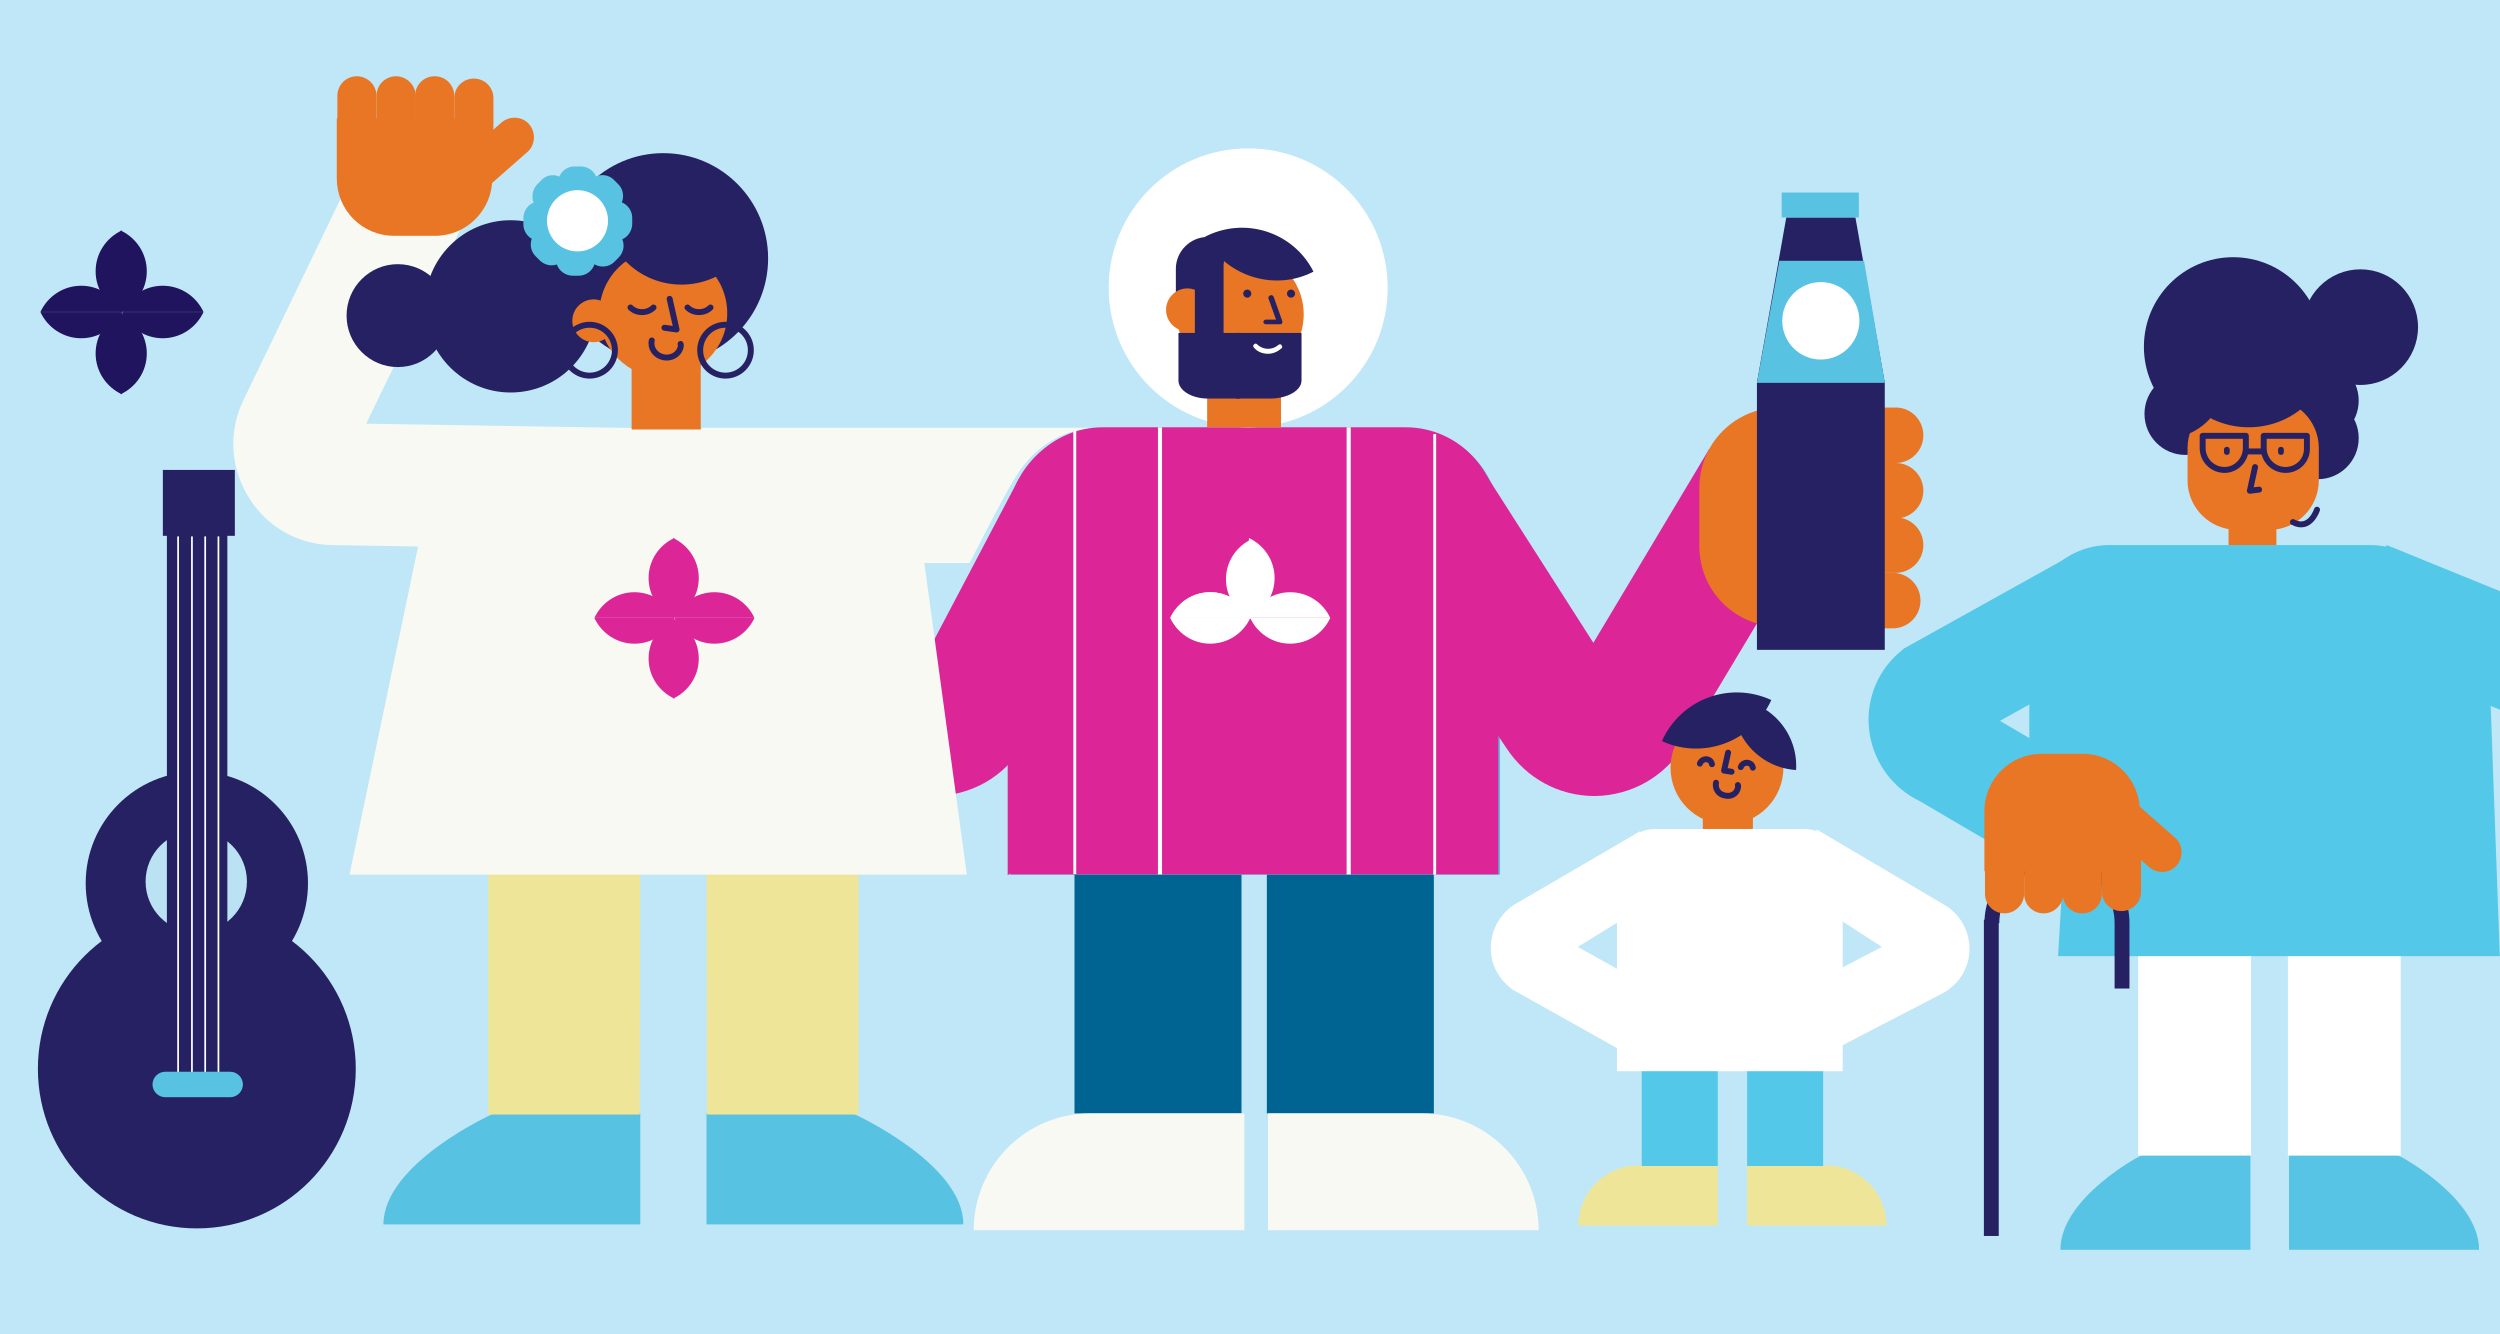 <svg width="416" height="222" viewBox="0 0 416 222" fill="none" xmlns="http://www.w3.org/2000/svg">
<rect x="0" y="0" width="416" height="222" fill="#333333" stroke="none"/>
<g clip-path="url(#clip0_4885_2409)">
<rect width="416" height="222" fill="#BFE7F7"/>
<path d="M238.688 185.267H210.803V139.476C210.803 131.78 217.032 125.527 224.698 125.527C232.364 125.527 238.593 131.78 238.593 139.476V185.267H238.688Z" fill="#006492"/>
<path d="M206.681 185.267H178.795V139.476C178.795 131.78 185.024 125.527 192.69 125.527C200.356 125.527 206.585 131.78 206.585 139.476V185.267H206.681Z" fill="#006492"/>
<path d="M63.805 203.74H106.544V185.27H82.204C82.108 185.27 63.805 193.543 63.805 203.74Z" fill="#58C2E3"/>
<path d="M160.303 203.74H117.564V185.27H141.905C141.905 185.27 160.303 193.543 160.303 203.74Z" fill="#58C2E3"/>
<path d="M106.449 185.461H81.246V138.323C81.246 131.301 86.9 125.625 93.895 125.625C100.891 125.625 106.544 131.301 106.544 138.323L106.449 185.461Z" fill="#EFE598"/>
<path d="M117.66 185.461H142.863V138.323C142.863 131.301 137.209 125.625 130.214 125.625C123.218 125.625 117.564 131.301 117.564 138.323L117.66 185.461Z" fill="#EFE598"/>
<path d="M342.852 207.969H374.475V192.192H356.459C356.459 192.096 342.852 199.215 342.852 207.969Z" fill="#57C4E5"/>
<path d="M412.517 207.969H380.895V192.192H398.91C398.91 192.096 412.517 199.215 412.517 207.969Z" fill="#57C4E5"/>
<path d="M374.475 192.29H355.789V150.443C355.789 145.248 360.005 141.016 365.18 141.016C370.355 141.016 374.571 145.248 374.571 150.443V192.29H374.475Z" fill="white"/>
<path d="M380.799 192.29H399.485V150.443C399.485 145.248 395.269 141.016 390.094 141.016C384.92 141.016 380.703 145.248 380.703 150.443V192.29H380.799Z" fill="white"/>
<path d="M345.823 101.285L342.469 159.101H415.968L413.86 101.285H345.823Z" fill="#54C8E8"/>
<path d="M407.727 104.075C407.727 96.668 401.786 90.703 394.407 90.703H350.998C343.619 90.703 337.678 96.668 337.678 104.075V137.071" fill="#54C8E8"/>
<path d="M374.186 80.026C381.013 80.026 386.548 74.47 386.548 67.617C386.548 60.763 381.013 55.207 374.186 55.207C367.359 55.207 361.824 60.763 361.824 67.617C361.824 74.47 367.359 80.026 374.186 80.026Z" fill="#262162"/>
<path d="M385.685 73.484C389.442 73.484 392.488 70.427 392.488 66.654C392.488 62.882 389.442 59.824 385.685 59.824C381.927 59.824 378.881 62.882 378.881 66.654C378.881 70.427 381.927 73.484 385.685 73.484Z" fill="#262162"/>
<path d="M381.948 66.652C385.706 66.652 388.752 63.594 388.752 59.822C388.752 56.05 385.706 52.992 381.948 52.992C378.191 52.992 375.145 56.05 375.145 59.822C375.145 63.594 378.191 66.652 381.948 66.652Z" fill="#262162"/>
<path d="M373.995 64.25C377.753 64.25 380.799 61.192 380.799 57.42C380.799 53.648 377.753 50.59 373.995 50.59C370.238 50.59 367.191 53.648 367.191 57.42C367.191 61.192 370.238 64.25 373.995 64.25Z" fill="#262162"/>
<path d="M371.599 72.618C379.802 72.618 386.453 65.943 386.453 57.708C386.453 49.473 379.802 42.797 371.599 42.797C363.396 42.797 356.746 49.473 356.746 57.708C356.746 65.943 363.396 72.618 371.599 72.618Z" fill="#262162"/>
<path d="M392.776 64.056C398.068 64.056 402.359 59.749 402.359 54.436C402.359 49.123 398.068 44.816 392.776 44.816C387.484 44.816 383.193 49.123 383.193 54.436C383.193 59.749 387.484 64.056 392.776 64.056Z" fill="#262162"/>
<path d="M363.646 75.699C367.403 75.699 370.449 72.641 370.449 68.869C370.449 65.097 367.403 62.039 363.646 62.039C359.888 62.039 356.842 65.097 356.842 68.869C356.842 72.641 359.888 75.699 363.646 75.699Z" fill="#262162"/>
<path d="M385.685 79.738C389.442 79.738 392.488 76.68 392.488 72.908C392.488 69.136 389.442 66.078 385.685 66.078C381.927 66.078 378.881 69.136 378.881 72.908C378.881 76.68 381.927 79.738 385.685 79.738Z" fill="#262162"/>
<path d="M378.788 77.91H370.834V90.705H378.788V77.91Z" fill="#E97625"/>
<path d="M377.608 66.324H372.25C367.698 66.324 364.008 70.014 364.008 74.567V79.924C364.008 84.476 367.698 88.167 372.25 88.167H377.608C382.16 88.167 385.85 84.476 385.85 79.924V74.567C385.85 70.014 382.16 66.324 377.608 66.324Z" fill="#E97625"/>
<path d="M384.486 66.566C378.736 61.397 369.889 61.727 364.691 67.445C370.442 72.614 379.289 72.284 384.486 66.566Z" fill="#262162"/>
<path d="M373.996 75.121H376.679" stroke="#262162" stroke-width="0.989" stroke-miterlimit="10"/>
<path d="M370.546 75.698C370.258 75.698 370.066 75.506 370.066 75.217V74.833C370.066 74.544 370.258 74.352 370.546 74.352C370.833 74.352 371.025 74.544 371.025 74.833V75.217C371.025 75.506 370.833 75.698 370.546 75.698Z" fill="#262162"/>
<path d="M379.551 75.698C379.264 75.698 379.072 75.506 379.072 75.217V74.833C379.072 74.544 379.264 74.352 379.551 74.352C379.839 74.352 380.031 74.544 380.031 74.833V75.217C380.031 75.506 379.839 75.698 379.551 75.698Z" fill="#262162"/>
<path d="M370.449 62.711C364.795 62.711 360.195 67.329 360.195 73.004C365.849 73.004 370.449 68.387 370.449 62.711Z" fill="#262162"/>
<path d="M397.137 90.699L390.297 107.637L457.698 135.068L464.539 118.13L397.137 90.699Z" fill="#54C8E8"/>
<path d="M350.615 151.6L319.471 133.322C315.063 131.206 311.997 127.166 311.134 122.26C310.272 117.161 312.092 111.966 316.021 108.599L316.788 107.926L344.099 92.727L352.915 108.696L332.791 119.951L359.814 135.824L350.615 151.6Z" fill="#54C8E8"/>
<path d="M331.354 153.043V205.664" stroke="#262162" stroke-width="2.473" stroke-miterlimit="10"/>
<path d="M353.106 164.491V153.62C353.106 147.56 348.219 142.75 342.278 142.75C336.241 142.75 331.449 147.656 331.449 153.62" stroke="#262162" stroke-width="2.473" stroke-miterlimit="10"/>
<path d="M-0.399 167.091C-0.399 167.091 0.176 173.247 -3.274 176.614C-6.724 180.078 -12.761 179.5 -12.761 179.5C-12.761 179.5 -13.336 173.344 -9.886 169.977C-6.436 166.514 -0.399 167.091 -0.399 167.091Z" fill="#262162"/>
<path d="M375.241 77.719L374.379 81.663L375.912 81.471" stroke="#262162" stroke-width="0.989" stroke-miterlimit="10" stroke-linecap="round" stroke-linejoin="round"/>
<path d="M330.203 144.962V134.957C330.203 129.666 334.515 125.434 339.69 125.434H346.59C351.86 125.434 356.076 129.763 356.076 134.957V144.962H330.203Z" fill="#E97625"/>
<path d="M353.01 151.602C351.189 151.602 349.752 150.159 349.752 148.331V143.04C349.752 141.213 351.189 139.77 353.01 139.77C354.831 139.77 356.268 141.213 356.268 143.04V148.331C356.268 150.159 354.831 151.602 353.01 151.602Z" fill="#E97625"/>
<path d="M333.557 151.985C331.736 151.985 330.299 150.542 330.299 148.714V143.423C330.299 141.595 331.736 140.152 333.557 140.152C335.378 140.152 336.815 141.595 336.815 143.423V148.714C336.815 150.542 335.282 151.985 333.557 151.985Z" fill="#E97625"/>
<path d="M346.493 151.985C344.672 151.985 343.234 150.542 343.234 148.714V143.423C343.234 141.595 344.672 140.152 346.493 140.152C348.313 140.152 349.751 141.595 349.751 143.423V148.714C349.751 150.542 348.313 151.985 346.493 151.985Z" fill="#E97625"/>
<path d="M340.073 151.985C338.252 151.985 336.814 150.542 336.814 148.714V143.423C336.814 141.595 338.252 140.152 340.073 140.152C341.893 140.152 343.331 141.595 343.331 143.423V148.714C343.331 150.542 341.797 151.985 340.073 151.985Z" fill="#E97625"/>
<path d="M351.191 134.283C352.341 132.936 354.449 132.84 355.79 133.995L361.923 139.382C363.265 140.536 363.361 142.652 362.211 143.999C361.061 145.346 358.953 145.442 357.611 144.288L351.478 138.901C350.137 137.746 350.041 135.63 351.191 134.283Z" fill="#E97625"/>
<path d="M155.319 132.455C149.377 132.455 143.915 129.473 140.657 124.471L115.934 87.819L133.949 75.602L155.127 107.059L169.501 79.738L192.979 86.087L170.268 123.99C167.105 129.281 161.547 132.455 155.319 132.455Z" fill="#DC2597"/>
<path d="M315.445 77.044H307.971C305.479 77.044 303.371 75.023 303.371 72.426C303.371 69.925 305.383 67.809 307.971 67.809H315.445C317.937 67.809 320.045 69.829 320.045 72.426C320.045 75.023 317.937 77.044 315.445 77.044Z" fill="#E97625"/>
<path d="M315.445 95.321H307.971C305.479 95.321 303.371 93.301 303.371 90.704C303.371 88.202 305.383 86.086 307.971 86.086H315.445C317.937 86.086 320.045 88.106 320.045 90.704C320.045 93.301 317.937 95.321 315.445 95.321Z" fill="#E97625"/>
<path d="M315.445 86.278H307.971C305.479 86.278 303.371 84.258 303.371 81.66C303.371 79.159 305.383 77.043 307.971 77.043H315.445C317.937 77.043 320.045 79.063 320.045 81.66C320.045 84.258 317.937 86.278 315.445 86.278Z" fill="#E97625"/>
<path d="M314.967 104.559H307.492C305.001 104.559 302.893 102.539 302.893 99.942C302.893 97.441 304.905 95.324 307.492 95.324H314.967C317.458 95.324 319.567 97.344 319.567 99.942C319.567 102.539 317.458 104.559 314.967 104.559Z" fill="#E97625"/>
<path d="M73.004 74.543L58.15 145.538H160.877L151.199 74.543H73.004Z" fill="#F9F9F4"/>
<path d="M32.753 204.406C47.36 204.406 59.201 192.519 59.201 177.856C59.201 163.192 47.36 151.305 32.753 151.305C18.146 151.305 6.305 163.192 6.305 177.856C6.305 192.519 18.146 204.406 32.753 204.406Z" fill="#262162"/>
<path d="M32.754 165.543C42.969 165.543 51.249 157.23 51.249 146.977C51.249 136.723 42.969 128.41 32.754 128.41C22.54 128.41 14.26 136.723 14.26 146.977C14.26 157.23 22.54 165.543 32.754 165.543Z" fill="#262162"/>
<path d="M32.657 155.154C37.315 155.154 41.09 151.364 41.09 146.688C41.09 142.013 37.315 138.223 32.657 138.223C28 138.223 24.225 142.013 24.225 146.688C24.225 151.364 28 155.154 32.657 155.154Z" fill="#BAE2F2"/>
<path d="M37.831 83.102H27.77V178.435H37.831V83.102Z" fill="#262162"/>
<path d="M39.078 78.195H27.1V89.162H39.078V78.195Z" fill="#262162"/>
<path d="M29.782 89.258H29.494V178.434H29.782V89.258Z" fill="white"/>
<path d="M32.082 89.258H31.795V178.434H32.082V89.258Z" fill="white"/>
<path d="M34.288 89.258H34V178.434H34.288V89.258Z" fill="white"/>
<path d="M36.491 89.258H36.203V178.434H36.491V89.258Z" fill="white"/>
<path d="M38.312 182.573H27.483C26.333 182.573 25.375 181.611 25.375 180.456C25.375 179.302 26.333 178.34 27.483 178.34H38.312C39.462 178.34 40.42 179.302 40.42 180.456C40.42 181.611 39.462 182.573 38.312 182.573Z" fill="#58C2E3"/>
<path d="M167.871 145.54H249.612V86.955C249.612 78.297 242.616 71.371 234.088 71.371H183.491C174.866 71.371 167.967 78.394 167.967 86.955V145.54H167.871Z" fill="#58C2E3"/>
<path d="M249.336 145.502H168.109V86.734C168.109 78.049 175.061 71.102 183.536 71.102H233.91C242.48 71.102 249.336 78.146 249.336 86.734V145.502Z" fill="#DC2597"/>
<path d="M265.328 132.458C259.387 132.458 253.925 129.475 250.667 124.473L225.943 87.821L246.45 77.72L265.137 106.965L284.398 74.738L302.988 85.993L280.277 123.896C277.115 129.187 271.557 132.361 265.424 132.458H265.328Z" fill="#DC2597"/>
<path d="M310.176 104.268H296.09C288.711 104.268 282.77 98.304 282.77 90.896V81.18C282.77 73.773 288.711 67.809 296.09 67.809H310.176V104.268Z" fill="#E97625"/>
<path d="M313.625 108.135H292.352V63.691H313.625V108.135Z" fill="#262162"/>
<path d="M313.625 63.693H292.352L297.239 36.18H308.738L313.625 63.693Z" fill="#262162"/>
<path d="M309.314 32.043H296.473V36.179H309.314V32.043Z" fill="#58C2E3"/>
<path d="M313.625 63.693H292.352L296.089 43.395H310.175L313.625 63.693Z" fill="#58C2E3"/>
<path d="M256.033 204.702H210.994V185.27H236.676C247.313 185.27 256.033 194.024 256.033 204.702Z" fill="#F9F9F4"/>
<path d="M162.025 204.702H207.064V185.27H181.382C170.65 185.27 162.025 194.024 162.025 204.702Z" fill="#F9F9F4"/>
<path d="M302.987 59.828C299.441 59.828 296.566 56.942 296.566 53.383C296.566 49.824 299.441 46.938 302.987 46.938C306.532 46.938 309.407 49.824 309.407 53.383C309.407 56.942 306.532 59.828 302.987 59.828Z" fill="white"/>
<path d="M167.68 145.634V87.049C167.68 78.391 174.675 71.465 183.204 71.465H233.8C242.425 71.465 249.324 78.487 249.324 87.049" fill="#DC2597"/>
<path d="M207.698 71.103C220.515 71.103 230.905 60.712 230.905 47.895C230.905 35.078 220.515 24.688 207.698 24.688C194.881 24.688 184.49 35.078 184.49 47.895C184.49 60.712 194.881 71.103 207.698 71.103Z" fill="white"/>
<path d="M206.394 62.902C212.216 62.902 216.935 58.164 216.935 52.32C216.935 46.476 212.216 41.738 206.394 41.738C200.573 41.738 195.854 46.476 195.854 52.32C195.854 58.164 200.573 62.902 206.394 62.902Z" fill="#E97625"/>
<path d="M213.157 57.449H200.871V71.101H213.157V57.449Z" fill="#E97625"/>
<path d="M179.083 71.371H178.604V145.444H179.083V71.371Z" fill="white"/>
<path d="M193.364 71.102H192.682V145.502H193.364V71.102Z" fill="white"/>
<path d="M224.763 71.102H224.08V145.502H224.763V71.102Z" fill="white"/>
<path d="M238.975 72.234H238.496V145.538H238.975V72.234Z" fill="white"/>
<path d="M200.453 39.43C207.065 35.966 215.211 38.564 218.565 45.202C212.048 48.569 203.903 45.971 200.453 39.43Z" fill="#262162"/>
<path d="M195.758 49.531H196.333C200.453 49.531 203.807 46.164 203.807 42.027V39.43H200.933C198.058 39.43 195.662 41.835 195.662 44.721V49.531H195.758Z" fill="#262162"/>
<path d="M216.574 55.398L216.574 63.313C216.574 64.972 214.233 66.32 211.353 66.32L205.652 66.32L205.652 55.398L216.574 55.398Z" fill="#262162"/>
<path d="M211.005 58.869C210.044 58.869 209.203 58.508 208.663 57.847C208.482 57.667 208.482 57.487 208.663 57.307C208.843 57.127 209.023 57.127 209.203 57.307C210.164 58.268 211.726 58.268 212.688 57.427C212.868 57.247 213.168 57.247 213.228 57.427C213.408 57.607 213.408 57.908 213.228 57.968C212.627 58.508 211.847 58.869 211.005 58.869Z" fill="white"/>
<path d="M196.095 55.398L196.095 63.313C196.095 64.972 198.289 66.32 200.99 66.32L206.334 66.32L206.334 55.398L196.095 55.398Z" fill="#262162"/>
<path d="M214.827 49.53C215.197 49.53 215.498 49.229 215.498 48.857C215.498 48.485 215.197 48.184 214.827 48.184C214.457 48.184 214.156 48.485 214.156 48.857C214.156 49.229 214.457 49.53 214.827 49.53Z" fill="#262162"/>
<path d="M207.544 49.53C207.914 49.53 208.215 49.229 208.215 48.857C208.215 48.485 207.914 48.184 207.544 48.184C207.173 48.184 206.873 48.485 206.873 48.857C206.873 49.229 207.173 49.53 207.544 49.53Z" fill="#262162"/>
<path d="M212.912 53.955H210.612C210.42 53.955 210.229 53.763 210.229 53.571C210.229 53.378 210.42 53.186 210.612 53.186H212.337L211.091 49.723C210.995 49.53 211.091 49.242 211.378 49.145C211.57 49.049 211.858 49.145 211.953 49.434L213.391 53.474C213.391 53.571 213.391 53.763 213.295 53.859C213.199 53.955 213.103 53.955 212.912 53.955Z" fill="#262162"/>
<path d="M197.579 55.111C199.537 55.111 201.124 53.517 201.124 51.552C201.124 49.586 199.537 47.992 197.579 47.992C195.621 47.992 194.033 49.586 194.033 51.552C194.033 53.517 195.621 55.111 197.579 55.111Z" fill="#E97625"/>
<path d="M198.826 59.497H203.604V41.75H201.341C199.895 41.75 198.826 42.522 198.826 43.374V59.497Z" fill="#262162"/>
<path d="M152.539 125.433H70.703V86.858C70.703 78.2 77.698 71.273 86.227 71.273H136.92C145.544 71.273 152.444 78.296 152.444 86.858V125.433H152.539Z" fill="#F9F9F4"/>
<path d="M161.354 93.686H116.986V71.176H181.861C181.861 71.176 173.812 71.176 168.829 79.641C166.625 83.201 161.354 93.686 161.354 93.686Z" fill="#F9F9F4"/>
<path d="M113.729 91.665L55.274 90.703C49.429 90.607 44.158 87.529 41.188 82.43C38.217 77.428 38.025 71.367 40.708 66.172L59.97 26.25L78.081 35.1L60.928 70.501L114.112 71.367L113.729 91.665Z" fill="#F9F9F4"/>
<path fill-rule="evenodd" clip-rule="evenodd" d="M201.39 98.543C198.445 98.543 195.906 100.291 194.73 102.817H208.049C206.874 100.291 204.334 98.543 201.39 98.543Z" fill="white"/>
<path fill-rule="evenodd" clip-rule="evenodd" d="M201.39 98.543C198.445 98.543 195.906 100.291 194.73 102.817H208.049C206.874 100.291 204.334 98.543 201.39 98.543Z" fill="white"/>
<path fill-rule="evenodd" clip-rule="evenodd" d="M214.693 98.543C211.748 98.543 209.208 100.291 208.033 102.817H221.351C220.177 100.291 217.637 98.543 214.693 98.543Z" fill="white"/>
<path fill-rule="evenodd" clip-rule="evenodd" d="M201.389 107.109C204.334 107.109 206.874 105.361 208.049 102.836L194.731 102.836C195.905 105.361 198.445 107.109 201.389 107.109Z" fill="white"/>
<path fill-rule="evenodd" clip-rule="evenodd" d="M214.692 107.109C217.637 107.109 220.176 105.361 221.352 102.836L208.033 102.836C209.208 105.361 211.748 107.109 214.692 107.109Z" fill="white"/>
<path fill-rule="evenodd" clip-rule="evenodd" d="M212.094 96.191C212.094 93.246 210.346 90.707 207.82 89.531L207.82 102.849C210.346 101.675 212.094 99.135 212.094 96.191Z" fill="white"/>
<path fill-rule="evenodd" clip-rule="evenodd" d="M204 96.376C204 99.32 205.748 101.86 208.274 103.035L208.274 89.717C205.748 90.892 204 93.431 204 96.376Z" fill="white"/>
<path fill-rule="evenodd" clip-rule="evenodd" d="M105.574 98.543C102.629 98.543 100.089 100.291 98.914 102.817H112.232C111.058 100.291 108.518 98.543 105.574 98.543Z" fill="#DC2597"/>
<path fill-rule="evenodd" clip-rule="evenodd" d="M118.876 98.543C115.932 98.543 113.392 100.291 112.217 102.817H125.535C124.36 100.291 121.821 98.543 118.876 98.543Z" fill="#DC2597"/>
<path fill-rule="evenodd" clip-rule="evenodd" d="M105.573 107.109C108.518 107.109 111.057 105.361 112.232 102.836L98.914 102.836C100.089 105.361 102.629 107.109 105.573 107.109Z" fill="#DC2597"/>
<path fill-rule="evenodd" clip-rule="evenodd" d="M118.875 107.109C121.82 107.109 124.36 105.361 125.535 102.836L112.217 102.836C113.392 105.361 115.931 107.109 118.875 107.109Z" fill="#DC2597"/>
<path fill-rule="evenodd" clip-rule="evenodd" d="M116.275 96.191C116.275 93.246 114.527 90.707 112.002 89.531L112.002 102.849C114.527 101.675 116.275 99.135 116.275 96.191Z" fill="#DC2597"/>
<path fill-rule="evenodd" clip-rule="evenodd" d="M107.926 96.188C107.926 99.133 109.674 101.672 112.199 102.848L112.199 89.53C109.674 90.704 107.926 93.244 107.926 96.188Z" fill="#DC2597"/>
<path fill-rule="evenodd" clip-rule="evenodd" d="M116.275 109.585C116.275 106.641 114.527 104.101 112.002 102.926L112.002 116.244C114.527 115.069 116.275 112.53 116.275 109.585Z" fill="#DC2597"/>
<path fill-rule="evenodd" clip-rule="evenodd" d="M107.926 109.583C107.926 112.527 109.674 115.067 112.199 116.242L112.199 102.924C109.674 104.099 107.926 106.638 107.926 109.583Z" fill="#DC2597"/>
<path d="M81.914 19.711V29.716C81.914 34.91 77.698 39.239 72.427 39.239H65.528C60.353 39.239 56.041 35.007 56.041 29.716V19.711H81.914Z" fill="#E97625"/>
<path d="M82.106 16.345V21.636C82.106 23.464 80.669 24.907 78.848 24.907C77.027 24.907 75.59 23.464 75.59 21.636V16.345C75.59 14.517 77.027 13.074 78.848 13.074C80.669 13.074 82.106 14.517 82.106 16.345Z" fill="#E97625"/>
<path d="M62.653 15.958V21.249C62.653 23.077 61.216 24.52 59.395 24.52C57.574 24.52 56.137 23.077 56.137 21.249V15.958C56.137 14.13 57.574 12.688 59.395 12.688C61.12 12.688 62.653 14.13 62.653 15.958Z" fill="#E97625"/>
<path d="M75.589 15.958V21.249C75.589 23.077 74.151 24.52 72.331 24.52C70.51 24.52 69.072 23.077 69.072 21.249V15.958C69.072 14.13 70.51 12.688 72.331 12.688C74.151 12.688 75.589 14.13 75.589 15.958Z" fill="#E97625"/>
<path d="M69.169 15.958V21.249C69.169 23.077 67.731 24.52 65.91 24.52C64.09 24.52 62.652 23.077 62.652 21.249V15.958C62.652 14.13 64.09 12.688 65.91 12.688C67.635 12.688 69.169 14.13 69.169 15.958Z" fill="#E97625"/>
<path d="M77.316 25.772L83.449 20.385C84.79 19.231 86.899 19.327 88.049 20.674C89.199 22.02 89.103 24.137 87.761 25.291L81.628 30.678C80.287 31.833 78.178 31.737 77.028 30.39C75.879 29.043 75.974 26.927 77.316 25.772Z" fill="#E97625"/>
<path d="M313.911 203.934H290.721V193.93H303.945C309.407 193.93 313.911 198.451 313.911 203.934Z" fill="#EFE598"/>
<path d="M262.643 203.934H285.833V193.93H272.609C267.051 193.93 262.643 198.451 262.643 203.934Z" fill="#EFE598"/>
<path d="M287.366 137.171C292.552 137.171 296.757 132.951 296.757 127.744C296.757 122.537 292.552 118.316 287.366 118.316C282.179 118.316 277.975 122.537 277.975 127.744C277.975 132.951 282.179 137.171 287.366 137.171Z" fill="#E97625"/>
<path d="M285.833 156.699H273.184V194.024H285.833V156.699Z" fill="#54C8E8"/>
<path d="M303.37 156.699H290.721V194.024H303.37V156.699Z" fill="#54C8E8"/>
<path d="M287.557 125.242L286.887 128.224L288.132 128.417" stroke="#262162" stroke-width="0.989" stroke-miterlimit="10" stroke-linecap="round" stroke-linejoin="round"/>
<path d="M285.544 130.246C285.353 131.208 285.928 132.17 286.982 132.362C288.036 132.651 288.994 132.074 289.186 131.112C289.186 130.919 289.282 130.823 289.186 130.631" stroke="#262162" stroke-width="0.989" stroke-miterlimit="10" stroke-linecap="round" stroke-linejoin="round"/>
<path d="M291.676 127.743C291.581 127.358 291.389 127.07 291.006 126.973C290.527 126.781 289.856 127.07 289.664 127.647" stroke="#262162" stroke-width="0.989" stroke-miterlimit="10" stroke-linecap="round" stroke-linejoin="round"/>
<path d="M284.874 127.165C284.778 126.78 284.586 126.491 284.203 126.395C283.724 126.203 283.053 126.491 282.861 127.069" stroke="#262162" stroke-width="0.989" stroke-miterlimit="10" stroke-linecap="round" stroke-linejoin="round"/>
<path d="M306.531 178.249H269.062V144.387C269.062 140.827 271.937 137.941 275.483 137.941H300.206C303.752 137.941 306.627 140.827 306.627 144.387V178.249H306.531Z" fill="white"/>
<path d="M288.42 116.297C294.553 116.682 299.249 121.973 298.866 128.129C292.733 127.745 288.037 122.454 288.42 116.297Z" fill="#262162"/>
<path d="M271.459 175.746L251.719 164.683C249.323 162.951 247.886 160.258 248.078 157.275C248.269 154.389 249.802 151.792 252.294 150.349L272.897 138.324L277.209 148.521L262.547 157.564L277.017 165.645L271.459 175.746Z" fill="white"/>
<path d="M306.055 174.206L300.784 164.009L313.146 157.564L298.58 148.136L302.317 138.035L323.495 150.541C325.987 151.984 327.52 154.485 327.712 157.371C327.903 160.353 326.466 163.143 324.07 164.778L323.495 165.163L306.055 174.206Z" fill="white"/>
<path d="M294.746 116.485C287.847 113.311 279.701 116.293 276.539 123.315C283.439 126.49 291.584 123.412 294.746 116.485Z" fill="#262162"/>
<path d="M370.163 78.199C368.151 78.199 366.521 76.564 366.521 74.544V72.523H373.709V74.544C373.709 76.564 372.079 78.199 370.163 78.199Z" stroke="#262162" stroke-width="0.989" stroke-miterlimit="10" stroke-linecap="round" stroke-linejoin="round"/>
<path d="M380.321 78.199C378.309 78.199 376.68 76.564 376.68 74.544V72.523H383.867V74.544C383.963 76.564 382.334 78.199 380.321 78.199Z" stroke="#262162" stroke-width="0.989" stroke-miterlimit="10" stroke-linecap="round" stroke-linejoin="round"/>
<path d="M291.681 133.707H283.344V137.94H291.681V133.707Z" fill="#E97625"/>
<path d="M110.374 60.501C120.006 60.501 127.815 52.662 127.815 42.993C127.815 33.323 120.006 25.484 110.374 25.484C100.742 25.484 92.934 33.323 92.934 42.993C92.934 52.662 100.742 60.501 110.374 60.501Z" fill="#262162"/>
<path d="M103.092 43.086C108.458 38.083 116.891 38.468 121.778 43.855C116.412 48.858 107.979 48.473 103.092 43.086Z" fill="#262162"/>
<path d="M66.198 61.08C70.909 61.08 74.727 57.247 74.727 52.519C74.727 47.79 70.909 43.957 66.198 43.957C61.488 43.957 57.67 47.79 57.67 52.519C57.67 57.247 61.488 61.08 66.198 61.08Z" fill="#262162"/>
<path d="M84.979 65.312C92.865 65.312 99.258 58.894 99.258 50.978C99.258 43.062 92.865 36.645 84.979 36.645C77.094 36.645 70.701 43.062 70.701 50.978C70.701 58.894 77.094 65.312 84.979 65.312Z" fill="#262162"/>
<path d="M110.375 62.809C116.25 62.809 121.012 58.029 121.012 52.131C121.012 46.234 116.25 41.453 110.375 41.453C104.501 41.453 99.738 46.234 99.738 52.131C99.738 58.029 104.501 62.809 110.375 62.809Z" fill="#E97625"/>
<path d="M116.603 57.328H105.104V71.469H116.603V57.328Z" fill="#E97625"/>
<path d="M103.666 42.996C109.128 37.994 117.465 38.378 122.448 43.766C116.986 48.864 108.553 48.479 103.666 42.996Z" fill="#262162"/>
<path d="M96.577 27.695H95.619C94.086 27.695 92.84 28.946 92.84 30.485V33.467H99.356V30.485C99.452 28.946 98.206 27.695 96.577 27.695Z" fill="#58C2E3"/>
<path d="M105.201 37.221V36.258C105.201 34.719 103.955 33.469 102.422 33.469H99.451V40.01H102.422C103.955 40.106 105.201 38.76 105.201 37.221Z" fill="#58C2E3"/>
<path d="M87.09 36.354V37.316C87.09 38.855 88.336 40.105 89.869 40.105H92.84V33.564H89.869C88.336 33.468 87.09 34.718 87.09 36.354Z" fill="#58C2E3"/>
<path d="M95.331 45.877H96.289C97.822 45.877 99.068 44.627 99.068 43.088V40.105H92.552V43.088C92.456 44.627 93.797 45.877 95.331 45.877Z" fill="#58C2E3"/>
<path d="M102.899 30.68L102.229 30.006C101.175 28.852 99.354 28.852 98.204 30.006L96.096 32.123L100.695 36.74L102.804 34.624C103.954 33.566 103.954 31.738 102.899 30.68Z" fill="#58C2E3"/>
<path d="M102.23 43.568L102.901 42.895C104.051 41.741 104.051 40.009 102.901 38.855L100.793 36.738L96.193 41.356L98.302 43.472C99.356 44.627 101.176 44.627 102.23 43.568Z" fill="#58C2E3"/>
<path d="M90.059 30.006L89.388 30.68C88.334 31.834 88.334 33.566 89.388 34.72L91.496 36.837L96.096 32.219L93.988 30.103C92.934 28.852 91.113 28.852 90.059 30.006Z" fill="#58C2E3"/>
<path d="M89.101 42.611L89.772 43.285C90.922 44.439 92.647 44.439 93.797 43.285L95.905 41.168L91.305 36.551L89.197 38.667C88.047 39.725 88.047 41.553 89.101 42.611Z" fill="#58C2E3"/>
<path d="M96.098 41.838C98.903 41.838 101.177 39.555 101.177 36.739C101.177 33.923 98.903 31.641 96.098 31.641C93.293 31.641 91.019 33.923 91.019 36.739C91.019 39.555 93.293 41.838 96.098 41.838Z" fill="white"/>
<path d="M120.724 62.505C123.053 62.505 124.941 60.609 124.941 58.272C124.941 55.934 123.053 54.039 120.724 54.039C118.396 54.039 116.508 55.934 116.508 58.272C116.508 60.609 118.396 62.505 120.724 62.505Z" stroke="#262162" stroke-width="0.989" stroke-miterlimit="10"/>
<path d="M104.912 51.168C105.391 51.649 106.062 51.938 106.829 51.938C107.595 51.938 108.266 51.649 108.745 51.168" stroke="#262162" stroke-width="0.989" stroke-miterlimit="10" stroke-linecap="round"/>
<path d="M114.398 51.168C114.878 51.649 115.548 51.938 116.315 51.938C117.082 51.938 117.752 51.649 118.232 51.168" stroke="#262162" stroke-width="0.989" stroke-miterlimit="10" stroke-linecap="round"/>
<path d="M110.566 54.536L112.579 54.825L111.429 49.727" stroke="#262162" stroke-width="0.989" stroke-miterlimit="10" stroke-linecap="round" stroke-linejoin="round"/>
<path d="M108.458 56.652C108.17 57.903 109.033 59.154 110.374 59.442C111.716 59.731 112.962 58.961 113.249 57.807C113.249 57.614 113.345 57.422 113.249 57.23" stroke="#262162" stroke-width="0.989" stroke-miterlimit="10" stroke-linecap="round" stroke-linejoin="round"/>
<path d="M98.78 56.939C100.738 56.939 102.326 55.346 102.326 53.38C102.326 51.414 100.738 49.82 98.78 49.82C96.822 49.82 95.234 51.414 95.234 53.38C95.234 55.346 96.822 56.939 98.78 56.939Z" fill="#E97625"/>
<path d="M98.109 62.505C100.438 62.505 102.325 60.609 102.325 58.272C102.325 55.934 100.438 54.039 98.109 54.039C95.78 54.039 93.893 55.934 93.893 58.272C93.893 60.609 95.78 62.505 98.109 62.505Z" stroke="#262162" stroke-width="0.989" stroke-miterlimit="10"/>
<path d="M385.551 84.816C385.551 84.816 384.39 88.426 381.545 86.877" stroke="#262162" stroke-width="0.989" stroke-miterlimit="10" stroke-linecap="round" stroke-linejoin="round"/>
<path fill-rule="evenodd" clip-rule="evenodd" d="M13.513 47.547C10.51 47.547 7.921 49.33 6.723 51.907H20.302C19.104 49.33 16.515 47.547 13.513 47.547Z" fill="#21145F"/>
<path fill-rule="evenodd" clip-rule="evenodd" d="M27.075 47.547C24.073 47.547 21.483 49.33 20.285 51.907H33.864C32.667 49.33 30.077 47.547 27.075 47.547Z" fill="#21145F"/>
<path fill-rule="evenodd" clip-rule="evenodd" d="M13.512 56.285C16.515 56.285 19.105 54.502 20.303 51.925L6.724 51.925C7.921 54.502 10.511 56.285 13.512 56.285Z" fill="#21145F"/>
<path fill-rule="evenodd" clip-rule="evenodd" d="M27.075 56.285C30.078 56.285 32.667 54.502 33.865 51.925L20.286 51.925C21.484 54.502 24.073 56.285 27.075 56.285Z" fill="#21145F"/>
<path fill-rule="evenodd" clip-rule="evenodd" d="M24.426 45.146C24.426 42.142 22.643 39.551 20.068 38.352L20.068 51.939C22.643 50.741 24.426 48.15 24.426 45.146Z" fill="#21145F"/>
<path fill-rule="evenodd" clip-rule="evenodd" d="M15.912 45.143C15.912 48.148 17.695 50.739 20.269 51.938L20.269 38.35C17.695 39.548 15.912 42.139 15.912 45.143Z" fill="#21145F"/>
<path fill-rule="evenodd" clip-rule="evenodd" d="M24.426 58.814C24.426 55.809 22.643 53.218 20.068 52.02L20.068 65.607C22.643 64.409 24.426 61.818 24.426 58.814Z" fill="#21145F"/>
<path fill-rule="evenodd" clip-rule="evenodd" d="M15.912 58.811C15.912 61.816 17.695 64.406 20.269 65.606L20.269 52.018C17.695 53.216 15.912 55.807 15.912 58.811Z" fill="#21145F"/>
</g>
<defs>
<clipPath id="clip0_4885_2409">
<rect width="416" height="222" fill="white"/>
</clipPath>
</defs>
</svg>
